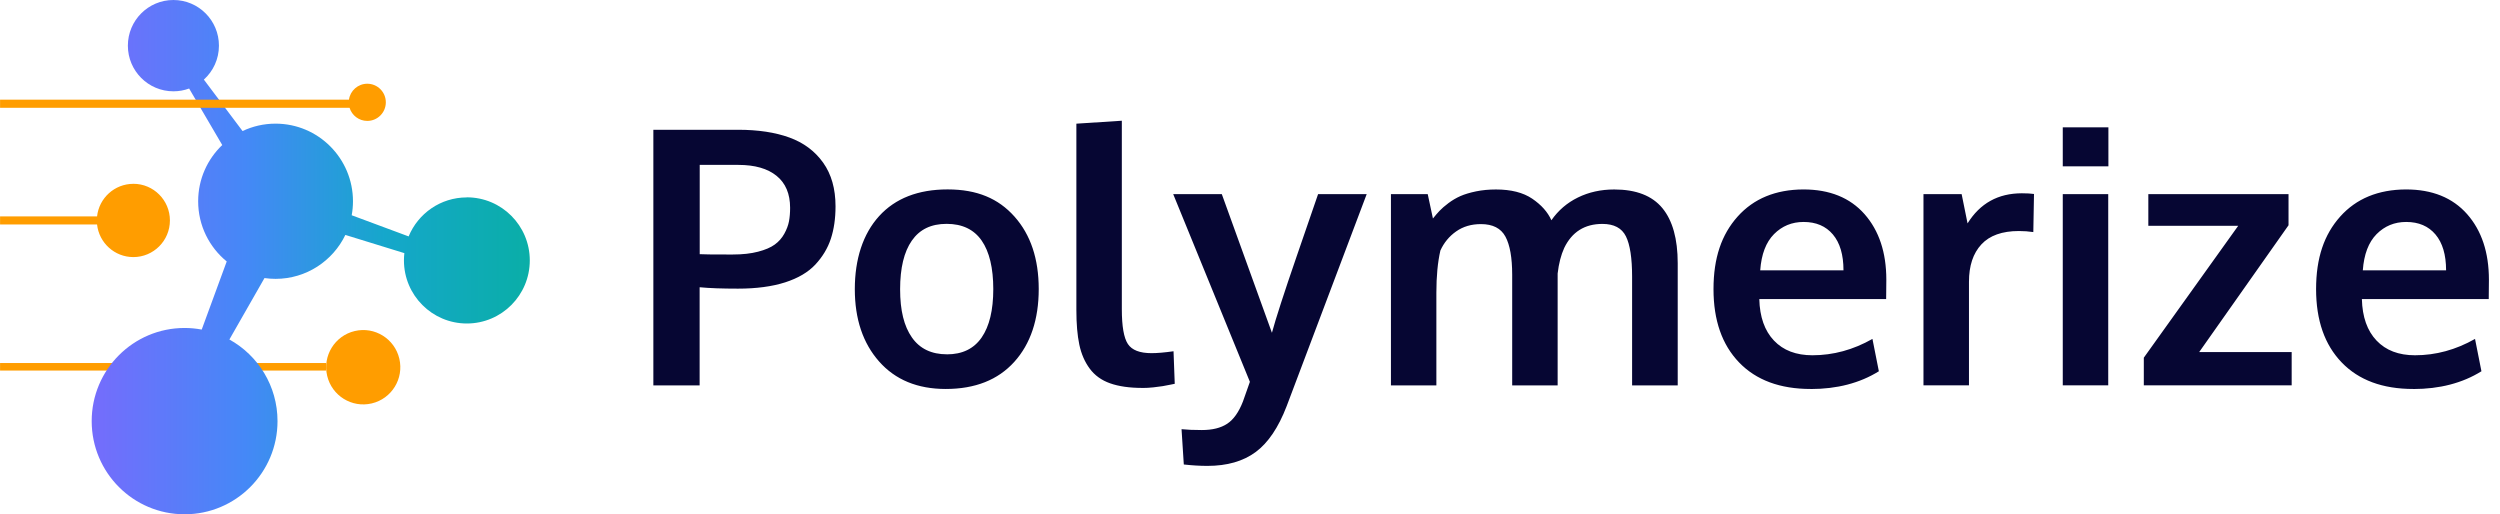 <svg width="175" height="36" viewBox="0 0 175 36" fill="none" xmlns="http://www.w3.org/2000/svg">
<path d="M26.023 28.239C27.419 27.909 28.283 26.507 27.953 25.108C27.624 23.709 26.226 22.842 24.831 23.173C23.436 23.503 22.572 24.904 22.901 26.303C23.23 27.703 24.628 28.569 26.023 28.239Z" fill="#FF9D00"/>
<path d="M0.004 25.412V25.939H22.832V25.704V25.412H0.004Z" fill="#FF9D00"/>
<path d="M32.674 13.819C30.836 13.819 29.264 14.948 28.604 16.549L24.619 15.068C24.677 14.752 24.708 14.425 24.708 14.09C24.708 11.089 22.283 8.655 19.288 8.655C18.462 8.655 17.679 8.841 16.979 9.174L14.271 5.572C14.919 4.987 15.326 4.139 15.326 3.196C15.326 1.43 13.9 7.62939e-06 12.139 7.62939e-06C10.378 7.62939e-06 8.951 1.43 8.951 3.196C8.951 4.962 10.378 6.392 12.139 6.392C12.525 6.392 12.897 6.323 13.239 6.196L15.557 10.152C14.519 11.142 13.871 12.539 13.871 14.088C13.871 15.789 14.652 17.307 15.87 18.302L14.12 23.07C13.732 22.997 13.331 22.958 12.922 22.958C9.329 22.958 6.418 25.877 6.418 29.479C6.418 33.081 9.329 36 12.922 36C16.514 36 19.426 33.081 19.426 29.479C19.426 27.018 18.065 24.875 16.057 23.765L18.514 19.464C18.767 19.501 19.027 19.52 19.291 19.52C21.44 19.52 23.298 18.264 24.175 16.445L28.305 17.719C28.286 17.886 28.276 18.056 28.276 18.229C28.276 20.667 30.249 22.645 32.68 22.645C35.112 22.645 37.085 20.667 37.085 18.229C37.085 15.791 35.112 13.813 32.68 13.813L32.674 13.819Z" fill="url(#paint0_linear_2193_1553)"/>
<path d="M9.336 12.868C8.017 12.868 6.933 13.867 6.794 15.15H0.004V15.714H6.794C6.935 16.998 8.019 17.996 9.336 17.996C10.748 17.996 11.894 16.846 11.894 15.431C11.894 14.015 10.748 12.866 9.336 12.866V12.868Z" fill="#FF9D00"/>
<path d="M25.71 5.861C25.056 5.861 24.514 6.348 24.426 6.979H0.004V7.548H24.47C24.634 8.079 25.128 8.464 25.71 8.464C26.426 8.464 27.008 7.881 27.008 7.163C27.008 6.444 26.426 5.861 25.71 5.861Z" fill="#FF9D00"/>
<path d="M45.735 26.974V9.084H51.661C53.063 9.084 54.261 9.265 55.256 9.626C56.252 9.988 57.039 10.573 57.619 11.385C58.198 12.197 58.487 13.215 58.487 14.442C58.487 15.293 58.377 16.051 58.159 16.713C57.941 17.375 57.579 17.975 57.077 18.516C56.574 19.056 55.868 19.472 54.957 19.766C54.045 20.057 52.947 20.205 51.659 20.205C50.559 20.205 49.663 20.174 48.974 20.107V26.976H45.73L45.735 26.974ZM51.31 17.815C51.983 17.815 52.566 17.75 53.065 17.619C53.563 17.49 53.952 17.323 54.232 17.119C54.512 16.917 54.734 16.665 54.901 16.363C55.067 16.064 55.175 15.772 55.229 15.493C55.281 15.212 55.308 14.898 55.308 14.55C55.308 13.567 54.992 12.82 54.361 12.309C53.729 11.797 52.839 11.543 51.688 11.543H48.98V17.792C49.078 17.808 49.855 17.817 51.312 17.817L51.31 17.815ZM66.201 27.228C64.226 27.228 62.671 26.587 61.537 25.304C60.404 24.021 59.837 22.333 59.837 20.238C59.837 18.144 60.404 16.376 61.537 15.129C62.671 13.884 64.27 13.259 66.334 13.259C68.398 13.259 69.887 13.894 71.017 15.164C72.147 16.434 72.711 18.125 72.711 20.236C72.711 22.348 72.14 24.072 70.998 25.333C69.856 26.595 68.257 27.228 66.201 27.228ZM66.286 24.804C67.364 24.804 68.172 24.411 68.716 23.624C69.258 22.837 69.53 21.708 69.53 20.238C69.53 18.768 69.258 17.619 68.716 16.84C68.174 16.061 67.356 15.67 66.263 15.67C65.171 15.67 64.374 16.061 63.828 16.844C63.282 17.627 63.008 18.762 63.008 20.249C63.008 21.735 63.282 22.835 63.834 23.622C64.384 24.409 65.202 24.802 66.286 24.802V24.804ZM79.986 27.155C79.07 27.155 78.312 27.047 77.707 26.832C77.103 26.618 76.628 26.274 76.281 25.804C75.932 25.333 75.689 24.773 75.552 24.123C75.415 23.474 75.346 22.666 75.346 21.7V8.657L78.528 8.451V21.64C78.528 22.841 78.669 23.655 78.953 24.082C79.236 24.509 79.788 24.721 80.604 24.721C81.009 24.721 81.522 24.677 82.147 24.588L82.232 26.866C82.232 26.866 82.124 26.887 81.935 26.926C81.744 26.968 81.564 27.001 81.389 27.03C81.215 27.059 80.995 27.086 80.727 27.116C80.459 27.145 80.212 27.157 79.986 27.157V27.155ZM84.517 32.612C83.997 32.612 83.447 32.579 82.866 32.514L82.708 30.043C83.08 30.083 83.553 30.103 84.128 30.103C84.865 30.103 85.455 29.958 85.902 29.664C86.346 29.373 86.716 28.852 87.006 28.105C87.037 28.023 87.201 27.565 87.492 26.728L82.124 13.588H85.526L89.035 23.295C89.295 22.329 89.874 20.534 90.777 17.913C91.681 15.291 92.177 13.848 92.266 13.59H95.668C91.967 23.397 90.1 28.342 90.069 28.423C89.494 29.924 88.769 30.999 87.895 31.644C87.021 32.29 85.895 32.612 84.519 32.612H84.517ZM97.366 26.974V13.59H99.941L100.305 15.295C100.467 15.093 100.622 14.912 100.772 14.754C100.921 14.596 101.129 14.417 101.391 14.219C101.654 14.021 101.933 13.857 102.23 13.725C102.525 13.596 102.89 13.486 103.322 13.396C103.756 13.307 104.219 13.263 104.713 13.263C105.774 13.263 106.622 13.478 107.257 13.909C107.892 14.34 108.339 14.841 108.598 15.418C109.076 14.729 109.695 14.196 110.457 13.823C111.217 13.451 112.064 13.263 112.995 13.263C114.525 13.263 115.648 13.698 116.365 14.567C117.081 15.435 117.44 16.722 117.44 18.427V26.976H114.247V19.376C114.247 18.069 114.103 17.125 113.815 16.545C113.528 15.964 112.978 15.674 112.168 15.674C110.928 15.674 110.038 16.234 109.496 17.355C109.269 17.85 109.116 18.448 109.035 19.145V26.976H105.853V19.23C105.853 18.038 105.695 17.148 105.38 16.563C105.064 15.978 104.493 15.687 103.667 15.687C102.994 15.687 102.417 15.857 101.931 16.199C101.445 16.54 101.077 16.986 100.826 17.538C100.639 18.358 100.546 19.341 100.546 20.484V26.976H97.364L97.366 26.974ZM126.748 27.228C124.603 27.228 122.931 26.61 121.737 25.371C120.543 24.132 119.945 22.422 119.945 20.238C119.945 18.054 120.508 16.418 121.633 15.16C122.759 13.902 124.293 13.269 126.237 13.261C128.075 13.261 129.501 13.838 130.519 14.991C131.534 16.145 132.043 17.675 132.043 19.582C132.043 19.72 132.041 19.945 132.037 20.253C132.033 20.561 132.03 20.788 132.03 20.936H123.151C123.182 22.187 123.525 23.155 124.177 23.84C124.829 24.527 125.726 24.869 126.868 24.869C128.326 24.869 129.725 24.488 131.071 23.724L131.52 25.989C130.184 26.818 128.592 27.232 126.746 27.232L126.748 27.228ZM123.213 18.922H129.044C129.044 17.835 128.797 16.998 128.303 16.413C127.809 15.828 127.126 15.537 126.251 15.537C125.433 15.537 124.744 15.822 124.181 16.388C123.618 16.957 123.296 17.8 123.215 18.922H123.213ZM134.643 26.974V13.59H137.315L137.729 15.637C138.603 14.231 139.869 13.53 141.531 13.53C141.88 13.53 142.162 13.546 142.38 13.578L142.332 16.245C142.008 16.197 141.672 16.172 141.325 16.172C140.152 16.172 139.273 16.484 138.696 17.109C138.117 17.733 137.828 18.604 137.828 19.716V26.974H134.647H134.643ZM144.394 11.641V8.914H147.588V11.641H144.394ZM144.394 26.974V13.59H147.576V26.974H144.394ZM150.067 26.974V25.038L156.675 15.805H150.383V13.588H160.197V15.768L153.942 24.646H160.417V26.972H150.07L150.067 26.974ZM168.929 27.228C166.784 27.228 165.112 26.61 163.918 25.371C162.724 24.132 162.126 22.422 162.126 20.238C162.126 18.054 162.689 16.418 163.814 15.16C164.94 13.902 166.474 13.269 168.418 13.261C170.256 13.261 171.682 13.838 172.7 14.991C173.715 16.145 174.224 17.675 174.224 19.582C174.224 19.72 174.222 19.945 174.218 20.253C174.214 20.561 174.212 20.788 174.212 20.936H165.332C165.363 22.187 165.706 23.155 166.358 23.84C167.01 24.527 167.907 24.869 169.049 24.869C170.507 24.869 171.907 24.488 173.252 23.724L173.701 25.989C172.366 26.818 170.773 27.232 168.927 27.232L168.929 27.228ZM165.395 18.922H171.226C171.226 17.835 170.978 16.998 170.484 16.413C169.99 15.828 169.307 15.537 168.433 15.537C167.614 15.537 166.925 15.822 166.362 16.388C165.8 16.957 165.478 17.8 165.397 18.922H165.395Z" fill="#060633"/>
<defs>
<linearGradient id="paint0_linear_2193_1553" x1="6.414" y1="18.004" x2="37.078" y2="18.004" gradientUnits="userSpaceOnUse">
<stop stop-color="#756CFC"/>
<stop offset="0.35" stop-color="#4588F7"/>
<stop offset="0.67" stop-color="#15A7CB"/>
<stop offset="1" stop-color="#0AAEA7"/>
</linearGradient>
</defs>
</svg>
